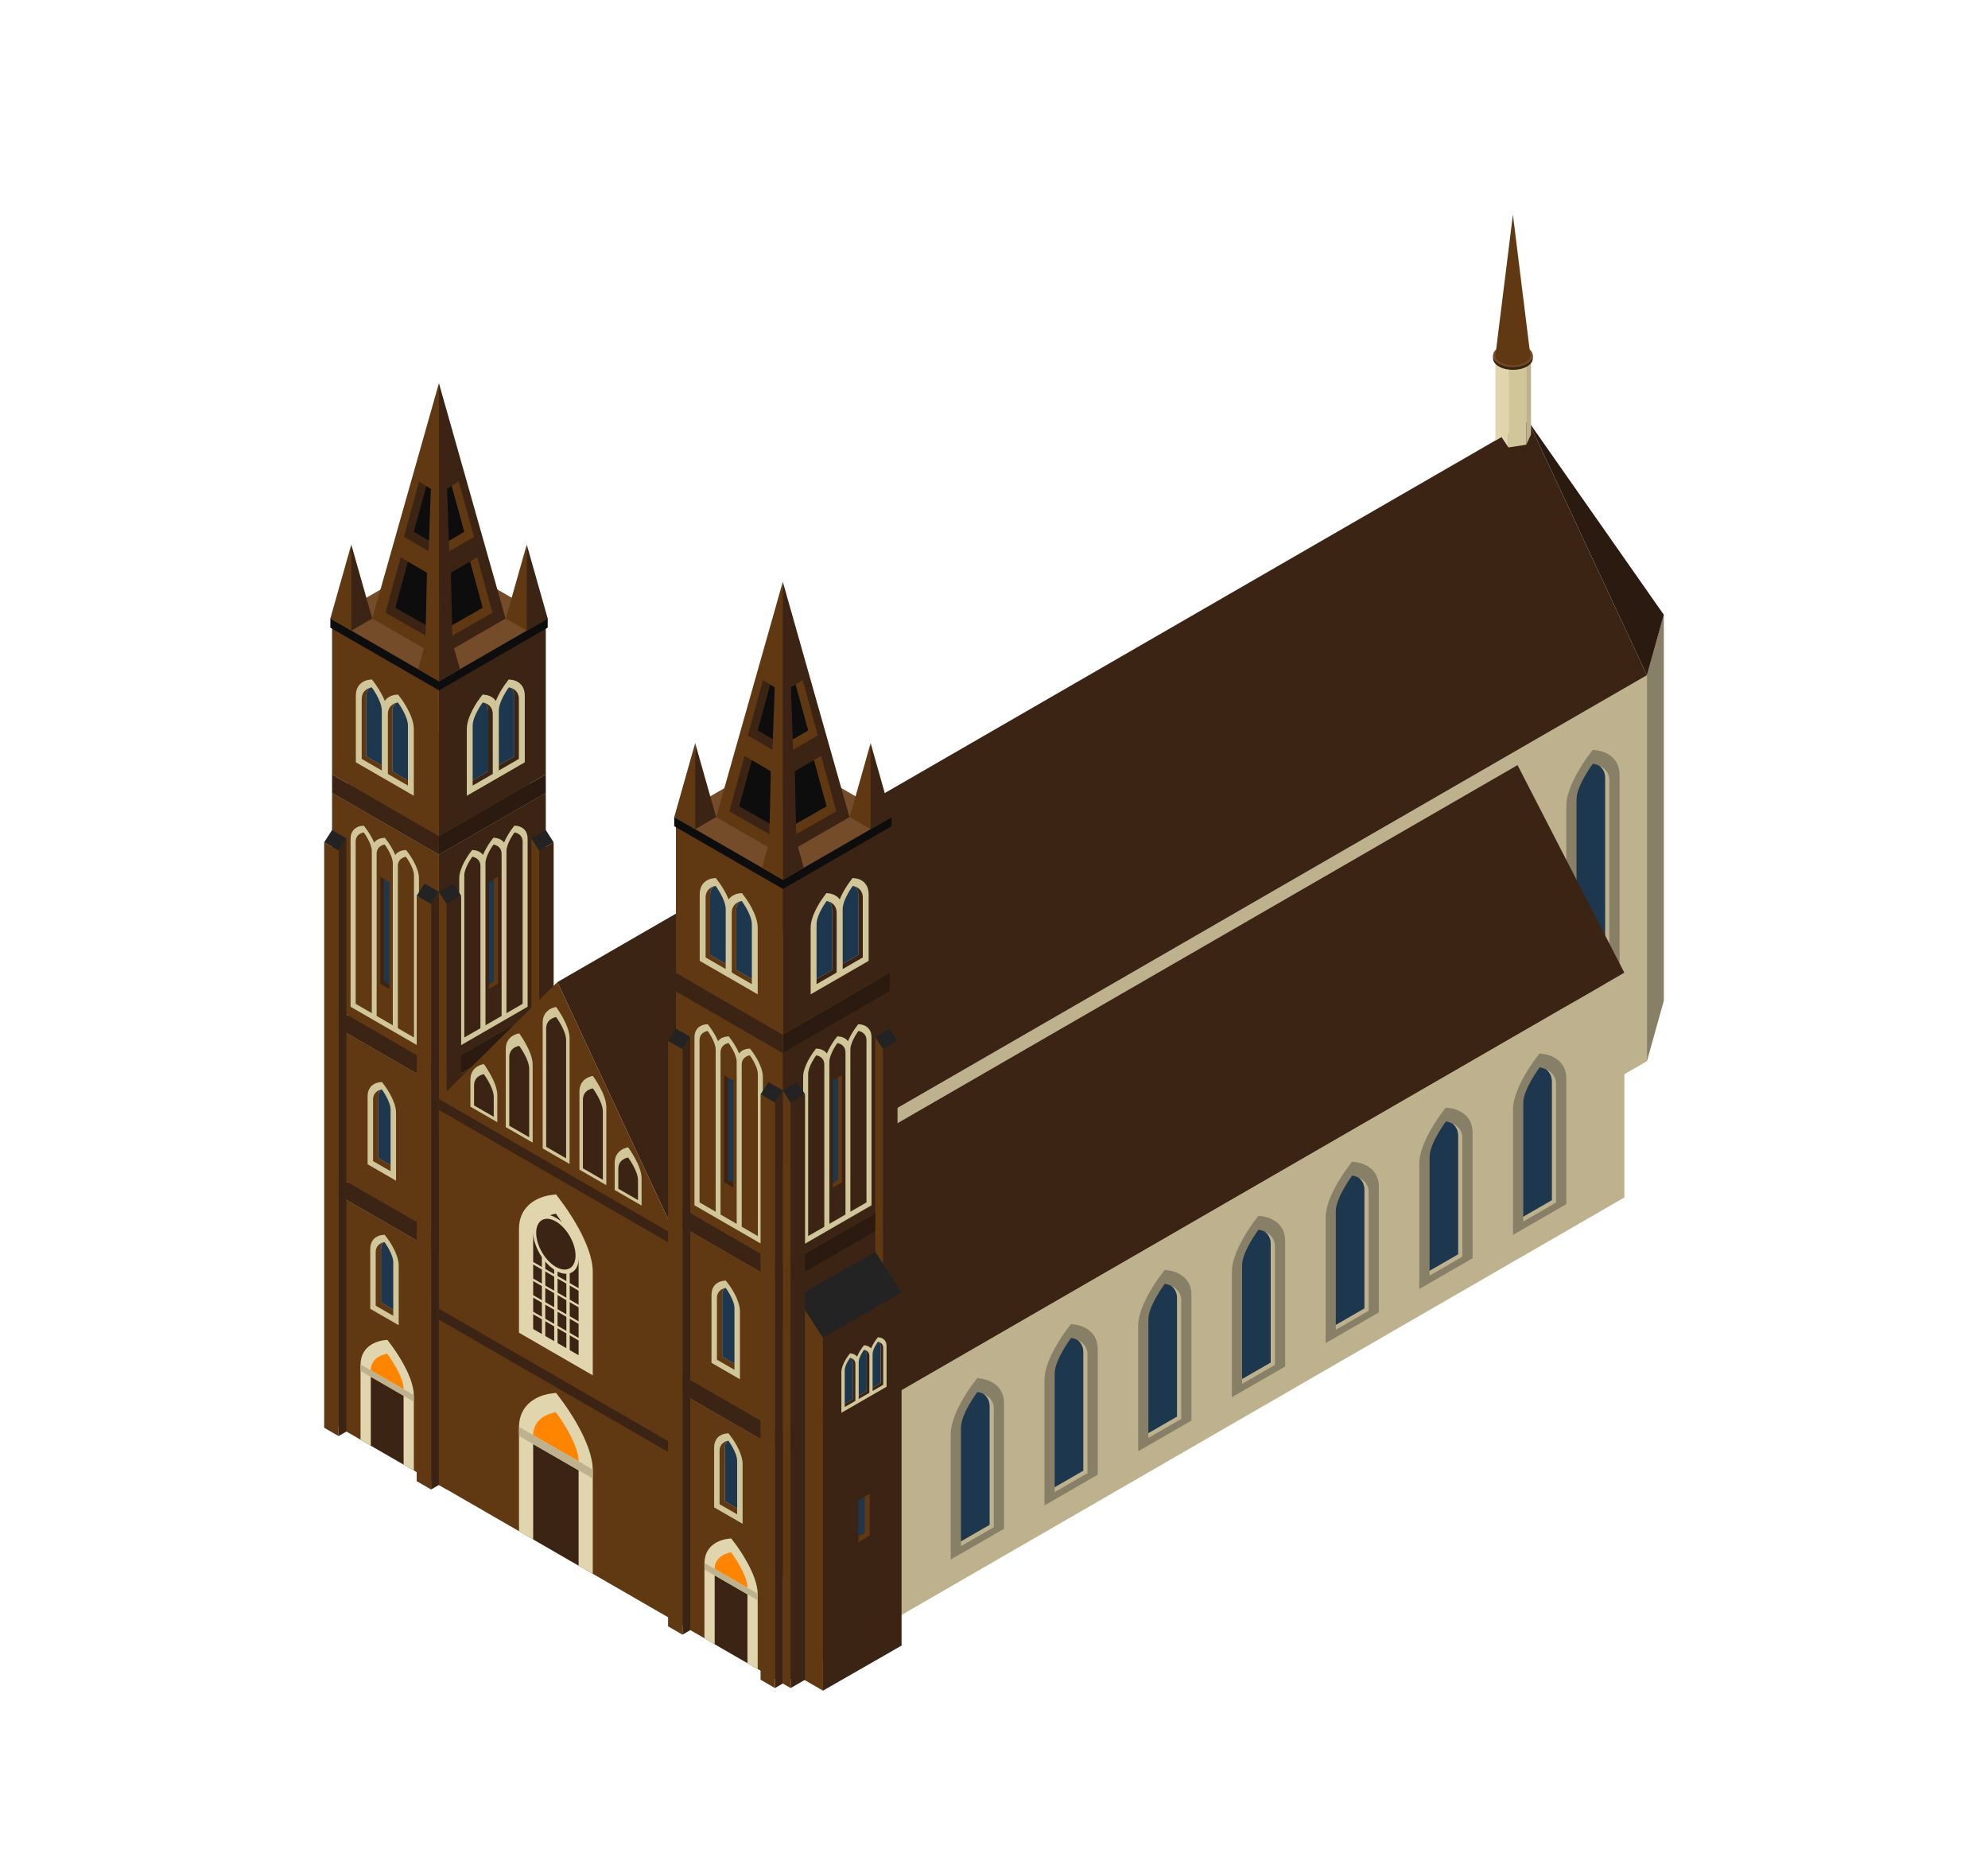 <?xml version="1.0" encoding="UTF-8"?> <!-- Generator: Adobe Illustrator 16.0.0, SVG Export Plug-In . SVG Version: 6.00 Build 0) --> <svg xmlns="http://www.w3.org/2000/svg" xmlns:xlink="http://www.w3.org/1999/xlink" id="Layer_1" x="0px" y="0px" width="106px" height="99px" viewBox="0 0 106 99" xml:space="preserve"> <g> <g> <g> <g> <polygon fill="#754C29" points="23.403,66.813 17.705,63.523 23.403,60.233 29.102,63.523 "></polygon> <polygon fill="#3C2415" points="29.102,75.879 23.403,79.169 23.403,66.813 29.102,63.523 "></polygon> <polygon fill="#603913" points="17.705,75.879 23.403,79.169 23.403,66.813 17.705,63.523 "></polygon> </g> <g> <polygon fill="#754C29" points="23.403,57.915 17.705,54.625 23.403,51.334 29.102,54.625 "></polygon> <polygon fill="#3C2415" points="29.102,62.539 23.403,65.828 23.403,57.915 29.102,54.625 "></polygon> <polygon fill="#603913" points="17.705,62.539 23.403,65.828 23.403,57.915 17.705,54.625 "></polygon> <polygon fill="#2B1A0F" points="29.102,63.523 23.403,66.813 23.403,65.828 29.102,62.539 "></polygon> <polygon fill="#3C2415" points="17.705,63.523 23.403,66.813 23.403,65.828 17.705,62.539 "></polygon> </g> <g> <polygon fill="#754C29" points="23.403,45.559 17.705,42.269 23.403,38.979 29.102,42.269 "></polygon> <polygon fill="#3C2415" points="29.102,53.64 23.403,56.93 23.403,45.559 29.102,42.269 "></polygon> <polygon fill="#603913" points="17.705,53.64 23.403,56.93 23.403,45.559 17.705,42.269 "></polygon> <polygon fill="#2B1A0F" points="29.102,54.625 23.403,57.915 23.403,56.93 29.102,53.64 "></polygon> <polygon fill="#3C2415" points="17.705,54.625 23.403,57.915 23.403,56.93 17.705,53.64 "></polygon> </g> <g> <polygon fill="#754C29" points="23.403,36.66 17.705,33.371 23.403,30.08 29.102,33.371 "></polygon> <polygon fill="#3C2415" points="29.102,41.284 23.403,44.574 23.403,36.66 29.102,33.371 "></polygon> <polygon fill="#603913" points="17.705,41.284 23.403,44.574 23.403,36.66 17.705,33.371 "></polygon> <polygon fill="#2B1A0F" points="29.102,42.269 23.403,45.559 23.403,44.574 29.102,41.284 "></polygon> <polygon fill="#3C2415" points="17.705,42.269 23.403,45.559 23.403,44.574 17.705,41.284 "></polygon> </g> <g> <polygon fill="#0D0D0D" points="23.409,36.808 17.614,33.463 17.614,32.976 29.204,32.976 29.204,33.463 "></polygon> <polygon fill="#754C29" points="23.409,36.321 17.614,32.976 23.409,29.631 29.204,32.976 "></polygon> </g> <g> <path fill="#D1C699" d="M21.792,45.504l-0.142-0.188l-0.146,0.017c-0.038,0.004-0.276,0.041-0.43,0.247 c-0.151-0.368-0.377-0.677-0.414-0.727l-0.141-0.189l-0.145,0.017c-0.039,0.004-0.271,0.04-0.426,0.24 c-0.15-0.362-0.371-0.665-0.407-0.713l-0.142-0.189l-0.145,0.017c-0.058,0.007-0.561,0.083-0.561,0.689v8.95l3.646,2.104v-8.949 C22.343,46.259,21.848,45.579,21.792,45.504z"></path> <path fill="#603913" d="M19.395,44.379c0,0-0.431,0.05-0.431,0.499v8.64l0.861,0.497v-8.64 C19.825,44.956,19.395,44.379,19.395,44.379z"></path> <path fill="#603913" d="M20.514,45.025c0,0-0.431,0.05-0.431,0.499v8.64l0.861,0.497v-8.64 C20.944,45.602,20.514,45.025,20.514,45.025z"></path> <path fill="#603913" d="M21.644,45.677c0,0-0.43,0.05-0.43,0.499v8.641l0.859,0.497v-8.641 C22.073,46.254,21.644,45.677,21.644,45.677z"></path> <g> <polygon fill="#3C2415" points="20.763,52.474 20.763,52.728 20.276,52.447 20.276,46.742 20.497,46.869 20.497,52.321 "></polygon> <polygon fill="#1D374E" points="20.763,47.023 20.763,52.474 20.497,52.321 20.497,46.869 "></polygon> </g> </g> <g> <path fill="#D1C699" d="M24.487,46.828v8.949l3.646-2.104v-8.95c0-0.606-0.503-0.683-0.561-0.689l-0.146-0.017l-0.141,0.189 c-0.037,0.048-0.256,0.351-0.407,0.713c-0.153-0.2-0.388-0.236-0.425-0.24l-0.146-0.017l-0.142,0.189 c-0.036,0.049-0.262,0.359-0.412,0.727c-0.153-0.206-0.393-0.242-0.432-0.247l-0.145-0.017l-0.141,0.188 C24.981,45.579,24.487,46.259,24.487,46.828z"></path> <path fill="#3C2415" d="M27.435,44.379c0,0,0.431,0.05,0.431,0.499v8.64l-0.861,0.497v-8.64 C27.004,44.956,27.435,44.379,27.435,44.379z"></path> <path fill="#3C2415" d="M26.315,45.025c0,0,0.43,0.05,0.43,0.499v8.64l-0.86,0.497v-8.64 C25.885,45.602,26.315,45.025,26.315,45.025z"></path> <path fill="#3C2415" d="M25.186,45.677c0,0,0.431,0.05,0.431,0.499v8.641l-0.861,0.497v-8.641 C24.755,46.254,25.186,45.677,25.186,45.677z"></path> <g> <polygon fill="#603913" points="26.067,52.474 26.067,52.728 26.554,52.447 26.554,46.742 26.333,46.869 26.333,52.321 "></polygon> <polygon fill="#1D374E" points="26.067,47.023 26.067,52.474 26.333,52.321 26.333,46.869 "></polygon> </g> </g> <g> <path fill="#D1C699" d="M21.389,37.249l-0.165-0.221l-0.17,0.019c-0.018,0.002-0.175,0.023-0.333,0.125 c-0.083,0.052-0.151,0.118-0.205,0.195c-0.186-0.464-0.474-0.86-0.521-0.922l-0.164-0.221l-0.17,0.02 c-0.018,0.002-0.176,0.022-0.334,0.124c-0.232,0.148-0.354,0.397-0.354,0.721v3.19v0.362l0.313,0.181l1.072,0.619l0.008,0.004 l0.307,0.177l0.008,0.004l1.071,0.619l0.313,0.181v-0.362v-3.192C22.065,38.176,21.458,37.341,21.389,37.249z"></path> <path fill="#603913" d="M20.358,40.801v0.278l-1.072-0.619v-3.192c0-0.395,0.268-0.542,0.424-0.594 c-0.1,0.092-0.184,0.235-0.184,0.455v3.192L20.358,40.801z"></path> <path fill="#1D374E" d="M20.358,37.888v2.913l-0.832-0.479v-3.192c0-0.219,0.084-0.363,0.184-0.455 c0.066-0.023,0.113-0.028,0.113-0.028S20.358,37.365,20.358,37.888z"></path> <path fill="#603913" d="M21.752,41.605v0.278l-1.071-0.62v-3.191c0-0.396,0.268-0.543,0.424-0.595 c-0.1,0.092-0.184,0.235-0.184,0.456v3.192L21.752,41.605z"></path> <path fill="#1D374E" d="M21.752,38.692v2.914l-0.831-0.479v-3.192c0-0.221,0.084-0.364,0.184-0.456 c0.066-0.021,0.111-0.027,0.111-0.027S21.752,38.169,21.752,38.692z"></path> </g> <g> <path fill="#D1C699" d="M24.89,38.873v3.192v0.362l0.313-0.181l1.072-0.619l0.008-0.004l0.306-0.177l0.008-0.004l1.071-0.619 l0.314-0.181v-0.362v-3.19c0-0.324-0.123-0.573-0.354-0.721c-0.159-0.102-0.316-0.122-0.334-0.124l-0.169-0.02l-0.165,0.221 c-0.047,0.062-0.335,0.458-0.521,0.922c-0.055-0.077-0.123-0.143-0.205-0.195c-0.158-0.102-0.316-0.123-0.334-0.125 l-0.169-0.019l-0.165,0.221C25.496,37.341,24.89,38.176,24.89,38.873z"></path> <path fill="#3C2415" d="M26.597,40.801v0.278l1.07-0.619v-3.192c0-0.395-0.266-0.542-0.423-0.594 c0.101,0.092,0.183,0.235,0.183,0.455v3.192L26.597,40.801z"></path> <path fill="#1D374E" d="M26.595,37.888l0.002,2.913l0.83-0.479v-3.192c0-0.219-0.082-0.363-0.183-0.455 c-0.065-0.023-0.112-0.028-0.112-0.028S26.597,37.365,26.595,37.888z"></path> <path fill="#3C2415" d="M25.202,41.605v0.278l1.072-0.62v-3.191c0-0.396-0.27-0.543-0.426-0.595 c0.102,0.092,0.186,0.235,0.186,0.456v3.192L25.202,41.605z"></path> <path fill="#1D374E" d="M25.202,38.692v2.914l0.832-0.479v-3.192c0-0.221-0.084-0.364-0.186-0.456 c-0.064-0.021-0.11-0.027-0.11-0.027S25.202,38.169,25.202,38.692z"></path> </g> <g> <path fill="#E0D5AC" d="M22.065,78.396v-3.992c0-1.06-1.058-2.499-1.178-2.66l-0.236-0.313l-0.239,0.032 c-0.122,0.016-1.188,0.193-1.188,1.3v3.993L22.065,78.396z"></path> <path fill="#FF8400" d="M21.52,74.066c0-0.729-0.874-1.894-0.874-1.894s-0.875,0.118-0.875,0.884L21.52,74.066z"></path> <polygon fill="#3C2415" points="19.771,73.403 19.771,77.071 21.52,78.081 21.52,74.414 "></polygon> <polygon fill="#BDB18E" points="22.065,74.728 19.225,73.087 19.225,72.741 22.065,74.381 "></polygon> </g> <g> <polygon fill="#603913" points="23.403,35.029 19.849,32.976 23.403,20.429 23.786,29.639 "></polygon> <polygon fill="#3C2415" points="23.403,35.029 23.403,20.429 26.958,32.976 "></polygon> <g> <polygon fill="#603913" points="26.255,32.667 24.118,33.888 24.105,33.331 25.735,32.401 25.062,29.938 25.445,29.712 "></polygon> <polygon fill="#0D0D0D" points="25.735,32.401 24.105,33.331 24.042,30.533 25.062,29.938 "></polygon> <polygon fill="#603913" points="25.271,28.621 23.954,29.388 23.935,28.831 24.751,28.354 24.081,25.909 24.461,25.666 "></polygon> <polygon fill="#0D0D0D" points="24.751,28.354 23.935,28.831 23.836,26.067 24.081,25.909 "></polygon> </g> <g> <polygon fill="#3C2415" points="20.554,32.667 22.69,33.888 22.702,33.331 21.073,32.401 21.747,29.938 21.363,29.712 "></polygon> <polygon fill="#0D0D0D" points="21.073,32.401 22.702,33.331 22.765,30.533 21.747,29.938 "></polygon> <polygon fill="#3C2415" points="21.538,28.621 22.854,29.388 22.874,28.831 22.057,28.354 22.726,25.909 22.347,25.666 "></polygon> <polygon fill="#0D0D0D" points="22.057,28.354 22.874,28.831 22.972,26.067 22.726,25.909 "></polygon> </g> </g> <g> <polygon fill="#603913" points="28.086,33.621 26.969,32.976 28.086,29.032 28.207,31.927 "></polygon> <polygon fill="#3C2415" points="28.086,33.621 28.086,29.032 29.204,32.976 "></polygon> </g> <g> <polygon fill="#603913" points="23.409,36.321 22.292,35.676 23.409,31.732 23.529,34.627 "></polygon> <polygon fill="#3C2415" points="23.409,36.321 23.409,31.732 24.526,35.676 "></polygon> </g> <g> <polygon fill="#603913" points="18.731,33.621 17.614,32.976 18.731,29.032 18.853,31.927 "></polygon> <polygon fill="#3C2415" points="18.731,33.621 18.731,29.032 19.849,32.976 "></polygon> </g> <g> <path fill="#D1C699" d="M20.366,57.688l-0.157,0.018c-0.063,0.007-0.608,0.09-0.608,0.749v3.617l1.516,0.875V59.33 c0-0.618-0.535-1.355-0.597-1.438L20.366,57.688L20.366,57.688z"></path> <path fill="#603913" d="M20.826,62.117v0.326l-0.935-0.539v-3.281c0-0.385,0.291-0.5,0.413-0.532 c-0.074,0.08-0.132,0.198-0.132,0.368v3.281L20.826,62.117z"></path> <path fill="#1D374E" d="M20.826,59.162v2.956l-0.653-0.377v-3.281c0-0.17,0.058-0.288,0.132-0.368 c0.033-0.008,0.054-0.011,0.054-0.011S20.826,58.707,20.826,59.162z"></path> </g> <g> <path fill="#D1C699" d="M20.507,65.828l-0.156,0.019c-0.063,0.007-0.609,0.09-0.609,0.749v3.182l1.517,0.875v-3.182 c0-0.618-0.536-1.355-0.598-1.438L20.507,65.828L20.507,65.828z"></path> <path fill="#603913" d="M20.968,69.824v0.326l-0.936-0.54v-2.847c0-0.384,0.291-0.499,0.414-0.531 c-0.074,0.081-0.132,0.199-0.132,0.368v2.846L20.968,69.824z"></path> <path fill="#1D374E" d="M20.968,67.303v2.521l-0.653-0.377v-2.846c0-0.169,0.058-0.287,0.132-0.368 c0.033-0.008,0.053-0.011,0.053-0.011S20.968,66.849,20.968,67.303z"></path> </g> <g> <polygon fill="#603913" points="28.753,45.349 28.335,44.698 28.335,76.321 28.753,76.563 "></polygon> <polygon fill="#3C2415" points="29.521,44.905 28.753,45.349 28.753,76.563 29.521,76.12 "></polygon> <polygon fill="#232323" points="29.521,44.905 28.753,45.349 28.335,44.698 29.103,44.255 "></polygon> </g> <g> <polygon fill="#603913" points="25.546,60.734 24.145,58.553 24.145,78.739 25.546,79.55 "></polygon> <polygon fill="#3C2415" points="29.735,58.33 25.546,60.734 25.546,79.55 29.735,77.146 "></polygon> <polygon fill="#232323" points="29.735,58.33 25.546,60.734 24.145,58.553 28.335,56.149 "></polygon> </g> <g> <polygon fill="#603913" points="23.821,48.196 23.403,47.546 23.403,79.169 23.821,79.411 "></polygon> <polygon fill="#3C2415" points="24.589,47.753 23.821,48.196 23.821,79.411 24.589,78.967 "></polygon> <polygon fill="#232323" points="24.589,47.753 23.821,48.196 23.403,47.546 24.171,47.103 "></polygon> </g> <g> <polygon fill="#3C2415" points="22.985,48.196 23.403,47.546 23.403,79.169 22.985,79.411 "></polygon> <polygon fill="#603913" points="22.218,47.753 22.985,48.196 22.985,79.411 22.218,78.967 "></polygon> <polygon fill="#232323" points="22.218,47.753 22.985,48.196 23.403,47.546 22.636,47.103 "></polygon> </g> <g> <polygon fill="#3C2415" points="18.054,45.349 18.472,44.698 18.472,76.321 18.054,76.563 "></polygon> <polygon fill="#603913" points="17.286,44.905 18.054,45.349 18.054,76.563 17.286,76.12 "></polygon> <polygon fill="#232323" points="17.286,44.905 18.054,45.349 18.472,44.698 17.704,44.255 "></polygon> </g> <g> <path fill="#603913" d="M26.526,62.567v2.169l2.41-1.391v-2.169c0-0.401-0.333-0.451-0.371-0.456l-0.096-0.011l-0.093,0.125 c-0.024,0.033-0.17,0.233-0.27,0.472c-0.101-0.132-0.256-0.155-0.281-0.159l-0.096-0.011l-0.093,0.125 c-0.024,0.032-0.174,0.237-0.273,0.48c-0.102-0.137-0.259-0.16-0.284-0.163l-0.096-0.011l-0.094,0.125 C26.854,61.743,26.526,62.191,26.526,62.567z"></path> <path fill="#3C2415" d="M28.759,61.279v1.964l-0.568,0.328v-0.172l0.426-0.245v-1.965c0-0.105-0.035-0.177-0.082-0.226 C28.617,60.992,28.759,61.07,28.759,61.279z"></path> <path fill="#1D374E" d="M28.616,61.189v1.965l-0.426,0.245v-1.792c0-0.277,0.283-0.659,0.283-0.659s0.025,0.003,0.061,0.014 C28.581,61.012,28.616,61.084,28.616,61.189z"></path> <path fill="#3C2415" d="M28.02,61.705v1.965l-0.569,0.328v-0.171l0.426-0.247v-1.963c0-0.105-0.035-0.177-0.081-0.226 C27.878,61.418,28.02,61.497,28.02,61.705z"></path> <path fill="#1D374E" d="M27.876,61.617v1.963l-0.426,0.247v-1.793c0-0.276,0.285-0.658,0.285-0.658s0.025,0.003,0.06,0.015 C27.841,61.44,27.876,61.511,27.876,61.617z"></path> <path fill="#3C2415" d="M27.273,62.137v1.964l-0.569,0.329v-0.172l0.426-0.246v-1.964c0-0.105-0.035-0.177-0.082-0.227 C27.132,61.85,27.273,61.928,27.273,62.137z"></path> <path fill="#1D374E" d="M27.13,62.048v1.964l-0.426,0.246v-1.793c0-0.276,0.285-0.658,0.285-0.658s0.024,0.003,0.059,0.015 C27.095,61.871,27.13,61.943,27.13,62.048z"></path> </g> <g> <polygon fill="#603913" points="27.434,71.317 27.434,71.632 28.036,71.283 28.036,69.052 27.764,69.209 27.764,71.127 "></polygon> <polygon fill="#1D374E" points="27.434,69.399 27.434,71.317 27.764,71.127 27.764,69.209 "></polygon> </g> </g> <g> <polygon fill="#BDB18E" points="87.815,56.574 36.041,86.465 36.041,65.89 87.815,35.999 "></polygon> <polygon fill="#603913" points="23.403,79.169 36.041,86.465 36.041,65.89 29.722,52.358 23.403,58.593 "></polygon> <polygon fill="#3C2415" points="36.041,66.474 23.403,59.177 23.403,58.593 36.041,65.89 "></polygon> <polygon fill="#3C2415" points="36.041,77.652 23.403,70.356 23.403,69.772 36.041,77.069 "></polygon> <g> <path fill="#E0D5AC" d="M31.606,83.904v-5.527c0-1.469-1.465-3.461-1.631-3.684l-0.327-0.434l-0.331,0.045 c-0.169,0.023-1.645,0.267-1.645,1.802v5.528L31.606,83.904z"></path> <path fill="#FF8400" d="M30.851,77.909c0-1.008-1.211-2.622-1.211-2.622s-1.211,0.165-1.211,1.224L30.851,77.909z"></path> <polygon fill="#3C2415" points="28.429,76.991 28.429,82.069 30.851,83.469 30.851,78.389 "></polygon> <polygon fill="#BDB18E" points="31.606,78.825 27.673,76.556 27.673,76.075 31.606,78.345 "></polygon> </g> <g> <path fill="#D1C699" d="M29.653,53.686c0,0-0.717,0.084-0.717,0.832v6.709l1.434,0.828v-6.709 C30.37,54.647,29.653,53.686,29.653,53.686z"></path> <path fill="#3C2415" d="M29.653,54.224c0,0-0.531,0.062-0.531,0.616v6.301l1.063,0.614v-6.301 C30.185,54.937,29.653,54.224,29.653,54.224z"></path> </g> <g> <path fill="#D1C699" d="M31.612,57.363c0,0-0.717,0.084-0.717,0.832v4.163l1.434,0.828v-4.163 C32.329,58.324,31.612,57.363,31.612,57.363z"></path> <path fill="#3C2415" d="M31.612,58.027c0,0-0.531,0.062-0.531,0.616v3.644l1.063,0.614v-3.643 C32.144,58.74,31.612,58.027,31.612,58.027z"></path> </g> <g> <path fill="#D1C699" d="M27.685,55.095c0,0-0.718,0.084-0.718,0.832v4.163l1.435,0.828v-4.163 C28.401,56.056,27.685,55.095,27.685,55.095z"></path> <path fill="#3C2415" d="M27.685,55.759c0,0-0.531,0.062-0.531,0.616v3.643l1.063,0.614v-3.644 C28.216,56.472,27.685,55.759,27.685,55.759z"></path> </g> <g> <path fill="#D1C699" d="M33.493,61.172c0,0-0.718,0.084-0.718,0.832v1.44l1.435,0.828v-1.44 C34.21,62.133,33.493,61.172,33.493,61.172z"></path> <path fill="#3C2415" d="M33.493,61.712c0,0-0.525,0.063-0.525,0.609v1.054l1.05,0.606v-1.054 C34.018,62.417,33.493,61.712,33.493,61.712z"></path> </g> <g> <path fill="#D1C699" d="M25.8,56.73c0,0-0.717,0.084-0.717,0.832v1.439l1.434,0.828v-1.44C26.517,57.692,25.8,56.73,25.8,56.73z "></path> <path fill="#3C2415" d="M25.8,57.271c0,0-0.523,0.062-0.523,0.609v1.055l1.049,0.606v-1.055 C26.325,57.976,25.8,57.271,25.8,57.271z"></path> </g> <g> <path fill="#E0D5AC" d="M31.606,73.324v-5.528c0-1.468-1.465-3.461-1.631-3.683l-0.327-0.435l-0.331,0.045 c-0.169,0.021-1.645,0.267-1.645,1.802v5.526L31.606,73.324z"></path> <path fill="#3C2415" d="M29.64,64.707c0,0-1.211,0.165-1.211,1.224l0,0v4.924l2.422,1.397v-4.923 C30.851,66.32,29.64,64.707,29.64,64.707z"></path> <path fill="#E0D5AC" d="M30.861,67.039c0,0.779-0.547,1.095-1.222,0.705s-1.222-1.337-1.222-2.116 c0-0.779,0.547-1.094,1.222-0.705C30.314,65.312,30.861,66.26,30.861,67.039z"></path> <path fill="#3C2415" d="M30.688,66.938c0,0.669-0.471,0.939-1.049,0.605c-0.579-0.334-1.049-1.147-1.049-1.817 c0-0.668,0.47-0.939,1.049-0.605C30.218,65.457,30.688,66.271,30.688,66.938z"></path> <polygon fill="#E0D5AC" points="29.729,67.698 29.55,67.602 29.55,71.621 29.729,71.718 "></polygon> <polygon fill="#E0D5AC" points="30.378,67.765 30.198,67.83 30.198,72.004 30.378,72.085 "></polygon> <polygon fill="#E0D5AC" points="29.073,67.146 28.894,66.88 28.894,71.281 29.073,71.378 "></polygon> <polygon fill="#E0D5AC" points="31.058,68.931 28.222,67.295 28.222,67.162 31.058,68.798 "></polygon> <polygon fill="#E0D5AC" points="31.058,69.815 28.222,68.178 28.222,68.046 31.058,69.683 "></polygon> <polygon fill="#E0D5AC" points="31.058,70.7 28.222,69.063 28.222,68.931 31.058,70.567 "></polygon> <polygon fill="#E0D5AC" points="31.058,71.584 28.222,69.947 28.222,69.815 31.058,71.452 "></polygon> </g> <polygon fill="#3C2415" points="87.815,35.999 36.041,65.89 29.722,52.358 81.495,22.467 "></polygon> <g> <path opacity="0.3" fill="#0D0D0D" d="M83.515,54.324V42.948c0-1.061,1.057-2.499,1.178-2.66l0.234-0.313l0.24,0.032 c0.121,0.016,1.188,0.192,1.188,1.301v11.376L83.515,54.324z"></path> <path fill="#BDB18E" d="M85.809,41.6v11l-1.749,1.01v-0.26l1.523-0.879v-11c0-0.319-0.15-0.525-0.327-0.657 C85.506,40.924,85.809,41.15,85.809,41.6z"></path> <path fill="#1D374E" d="M85.583,41.471v11L84.06,53.35V42.61c0-0.729,0.875-1.894,0.875-1.894s0.148,0.02,0.321,0.098 C85.433,40.946,85.583,41.152,85.583,41.471z"></path> </g> <polygon fill="#BDB18E" points="88.714,32.775 87.815,35.999 87.815,56.574 88.714,53.35 "></polygon> <polygon opacity="0.3" fill="#0D0D0D" points="88.714,32.775 87.815,35.999 87.815,56.574 88.714,53.35 "></polygon> <polygon fill="#2B1A0F" points="81.495,22.467 88.714,32.775 87.815,35.999 "></polygon> </g> <g> <polygon fill="#3C2415" points="46.657,74.938 40.959,63.866 80.915,40.791 86.612,51.862 "></polygon> <polygon fill="#BDB18E" points="86.612,63.841 46.657,86.916 46.657,74.938 86.612,51.862 "></polygon> <g> <path opacity="0.3" fill="#0D0D0D" d="M50.692,83.146v-6.7c0-1.061,1.058-2.5,1.178-2.66l0.236-0.314l0.239,0.033 c0.121,0.017,1.188,0.193,1.188,1.301v6.701L50.692,83.146z"></path> <path fill="#BDB18E" d="M52.987,75.098v6.325l-1.749,1.009v-0.259l1.524-0.879v-6.325c0-0.318-0.15-0.524-0.328-0.657 C52.685,74.421,52.987,74.648,52.987,75.098z"></path> <path fill="#1D374E" d="M52.763,74.969v6.325l-1.524,0.879v-6.065c0-0.729,0.874-1.894,0.874-1.894s0.148,0.019,0.322,0.097 C52.612,74.444,52.763,74.65,52.763,74.969z"></path> </g> <g> <path opacity="0.3" fill="#0D0D0D" d="M55.69,80.261v-6.701c0-1.06,1.057-2.499,1.178-2.659l0.234-0.313l0.24,0.032 c0.121,0.017,1.188,0.192,1.188,1.301v6.701L55.69,80.261z"></path> <path fill="#BDB18E" d="M57.984,72.213v6.325l-1.749,1.01v-0.26l1.523-0.88v-6.324c0-0.318-0.15-0.525-0.326-0.656 C57.681,71.537,57.984,71.763,57.984,72.213z"></path> <path fill="#1D374E" d="M57.759,72.083v6.324l-1.523,0.88v-6.064c0-0.729,0.874-1.893,0.874-1.893s0.149,0.02,0.323,0.097 C57.608,71.559,57.759,71.766,57.759,72.083z"></path> </g> <g> <path opacity="0.3" fill="#0D0D0D" d="M60.687,77.376v-6.701c0-1.06,1.057-2.499,1.178-2.659l0.236-0.314l0.238,0.033 c0.121,0.017,1.188,0.192,1.188,1.301v6.701L60.687,77.376z"></path> <path fill="#BDB18E" d="M62.981,69.328v6.325l-1.75,1.009v-0.26l1.524-0.88v-6.324c0-0.318-0.15-0.524-0.327-0.657 C62.679,68.652,62.981,68.877,62.981,69.328z"></path> <path fill="#1D374E" d="M62.756,69.199v6.324l-1.524,0.88v-6.064c0-0.729,0.875-1.893,0.875-1.893s0.148,0.02,0.322,0.097 C62.605,68.675,62.756,68.881,62.756,69.199z"></path> </g> <g> <path opacity="0.3" fill="#0D0D0D" d="M65.683,74.492v-6.7c0-1.061,1.059-2.499,1.178-2.659l0.236-0.314l0.239,0.032 c0.122,0.017,1.187,0.193,1.188,1.301v6.701L65.683,74.492z"></path> <path fill="#BDB18E" d="M67.978,66.443v6.326l-1.749,1.009v-0.259l1.524-0.88v-6.324c0-0.318-0.15-0.524-0.327-0.657 C67.675,65.767,67.978,65.993,67.978,66.443z"></path> <path fill="#1D374E" d="M67.753,66.314v6.324l-1.524,0.88v-6.065c0-0.729,0.876-1.894,0.876-1.894s0.146,0.021,0.321,0.098 C67.603,65.79,67.753,65.996,67.753,66.314z"></path> </g> <g> <path opacity="0.3" fill="#0D0D0D" d="M70.68,71.607v-6.701c0-1.061,1.058-2.499,1.179-2.66l0.235-0.313l0.239,0.032 c0.121,0.017,1.188,0.193,1.188,1.302v6.701L70.68,71.607z"></path> <path fill="#BDB18E" d="M72.975,63.558v6.326l-1.749,1.01v-0.26l1.523-0.88v-6.324c0-0.318-0.15-0.525-0.326-0.656 C72.672,62.882,72.975,63.109,72.975,63.558z"></path> <path fill="#1D374E" d="M72.749,63.429v6.324l-1.523,0.88v-6.065c0-0.729,0.875-1.895,0.875-1.895s0.148,0.021,0.322,0.099 C72.599,62.904,72.749,63.111,72.749,63.429z"></path> </g> <g> <path opacity="0.3" fill="#0D0D0D" d="M75.677,68.722v-6.701c0-1.06,1.057-2.499,1.178-2.66l0.236-0.314l0.239,0.033 c0.122,0.017,1.187,0.193,1.188,1.301v6.701L75.677,68.722z"></path> <path fill="#BDB18E" d="M77.972,60.674v6.325l-1.748,1.01v-0.26l1.522-0.88v-6.324c0-0.318-0.15-0.524-0.327-0.657 C77.669,59.997,77.972,60.224,77.972,60.674z"></path> <path fill="#1D374E" d="M77.746,60.544v6.324l-1.522,0.88v-6.064c0-0.729,0.874-1.895,0.874-1.895s0.147,0.021,0.321,0.098 C77.596,60.02,77.746,60.226,77.746,60.544z"></path> </g> <g> <path opacity="0.3" fill="#0D0D0D" d="M80.674,65.837v-6.701c0-1.06,1.058-2.499,1.179-2.66l0.234-0.313l0.24,0.032 c0.121,0.016,1.188,0.193,1.188,1.301v6.701L80.674,65.837z"></path> <path fill="#BDB18E" d="M82.968,57.789v6.325l-1.748,1.009v-0.259l1.523-0.88V57.66c0-0.318-0.15-0.525-0.327-0.657 C82.666,57.113,82.968,57.339,82.968,57.789z"></path> <path fill="#1D374E" d="M82.743,57.66v6.324l-1.523,0.88v-6.065c0-0.729,0.875-1.893,0.875-1.893s0.148,0.019,0.321,0.097 C82.593,57.135,82.743,57.341,82.743,57.66z"></path> </g> <polygon fill="#603913" points="40.959,83.625 46.657,86.916 46.657,74.938 40.959,63.866 "></polygon> </g> <g> <g> <polygon fill="#754C29" points="41.739,77.4 36.041,74.11 41.739,70.819 47.438,74.11 "></polygon> <polygon fill="#3C2415" points="47.438,86.465 41.739,89.755 41.739,77.4 47.438,74.11 "></polygon> <polygon fill="#603913" points="36.041,86.465 41.739,89.755 41.739,77.4 36.041,74.11 "></polygon> </g> <g> <polygon fill="#754C29" points="41.739,68.501 36.041,65.211 41.739,61.921 47.438,65.211 "></polygon> <polygon fill="#3C2415" points="47.438,73.125 41.739,76.415 41.739,68.501 47.438,65.211 "></polygon> <polygon fill="#603913" points="36.041,73.125 41.739,76.415 41.739,68.501 36.041,65.211 "></polygon> <polygon fill="#2B1A0F" points="47.438,74.11 41.739,77.4 41.739,76.415 47.438,73.125 "></polygon> <polygon fill="#3C2415" points="36.041,74.11 41.739,77.4 41.739,76.415 36.041,73.125 "></polygon> </g> <g> <polygon fill="#754C29" points="41.739,56.146 36.041,52.855 41.739,49.565 47.438,52.855 "></polygon> <polygon fill="#3C2415" points="47.438,64.227 41.739,67.517 41.739,56.146 47.438,52.855 "></polygon> <polygon fill="#603913" points="36.041,64.227 41.739,67.517 41.739,56.146 36.041,52.855 "></polygon> <polygon fill="#2B1A0F" points="47.438,65.211 41.739,68.501 41.739,67.517 47.438,64.227 "></polygon> <polygon fill="#3C2415" points="36.041,65.211 41.739,68.501 41.739,67.517 36.041,64.227 "></polygon> </g> <g> <polygon fill="#754C29" points="41.739,47.247 36.041,43.957 41.739,40.667 47.438,43.957 "></polygon> <polygon fill="#3C2415" points="47.438,51.87 41.739,55.161 41.739,47.247 47.438,43.957 "></polygon> <polygon fill="#603913" points="36.041,51.87 41.739,55.161 41.739,47.247 36.041,43.957 "></polygon> <polygon fill="#2B1A0F" points="47.438,52.855 41.739,56.146 41.739,55.161 47.438,51.87 "></polygon> <polygon fill="#3C2415" points="36.041,52.855 41.739,56.146 41.739,55.161 36.041,51.87 "></polygon> </g> <g> <polygon fill="#0D0D0D" points="41.745,47.395 35.95,44.049 35.95,43.563 47.539,43.563 47.539,44.049 "></polygon> <polygon fill="#754C29" points="41.745,46.908 35.95,43.563 41.745,40.217 47.539,43.563 "></polygon> </g> <g> <path fill="#D1C699" d="M40.128,56.09l-0.142-0.188l-0.146,0.017c-0.039,0.004-0.276,0.041-0.43,0.247 c-0.15-0.368-0.377-0.677-0.414-0.727l-0.141-0.189l-0.145,0.018c-0.039,0.004-0.272,0.039-0.426,0.239 c-0.15-0.362-0.371-0.665-0.407-0.714l-0.142-0.189l-0.145,0.017c-0.058,0.007-0.561,0.083-0.561,0.689v8.949l3.646,2.105v-8.95 C40.678,56.846,40.184,56.166,40.128,56.09z"></path> <path fill="#603913" d="M37.731,54.965c0,0-0.432,0.05-0.432,0.5v8.64l0.861,0.497v-8.64 C38.161,55.542,37.731,54.965,37.731,54.965z"></path> <path fill="#603913" d="M38.849,55.611c0,0-0.43,0.05-0.43,0.5v8.64l0.861,0.497v-8.64 C39.28,56.188,38.849,55.611,38.849,55.611z"></path> <path fill="#603913" d="M39.979,56.264c0,0-0.431,0.05-0.431,0.499v8.64l0.86,0.497v-8.64 C40.409,56.84,39.979,56.264,39.979,56.264z"></path> <g> <polygon fill="#3C2415" points="39.099,63.061 39.099,63.315 38.612,63.033 38.612,57.328 38.832,57.455 38.832,62.907 "></polygon> <polygon fill="#1D374E" points="39.099,57.609 39.099,63.061 38.832,62.907 38.832,57.455 "></polygon> </g> </g> <g> <path fill="#D1C699" d="M42.823,57.414v8.95l3.646-2.105V55.31c0-0.606-0.503-0.683-0.56-0.689l-0.146-0.017l-0.141,0.189 c-0.036,0.049-0.257,0.352-0.407,0.714c-0.153-0.2-0.388-0.235-0.425-0.239l-0.145-0.018l-0.142,0.189 c-0.037,0.05-0.263,0.359-0.413,0.727c-0.154-0.206-0.393-0.242-0.432-0.247l-0.145-0.017l-0.141,0.188 C43.317,56.166,42.823,56.846,42.823,57.414z"></path> <path fill="#3C2415" d="M45.771,54.965c0,0,0.43,0.05,0.43,0.5v8.64l-0.86,0.497v-8.64 C45.34,55.542,45.771,54.965,45.771,54.965z"></path> <path fill="#3C2415" d="M44.651,55.611c0,0,0.43,0.05,0.43,0.5v8.64l-0.859,0.497v-8.64 C44.222,56.188,44.651,55.611,44.651,55.611z"></path> <path fill="#3C2415" d="M43.521,56.264c0,0,0.431,0.05,0.431,0.499v8.64L43.091,65.9v-8.64 C43.091,56.84,43.521,56.264,43.521,56.264z"></path> <g> <polygon fill="#603913" points="44.403,63.061 44.403,63.315 44.89,63.033 44.89,57.328 44.669,57.455 44.669,62.907 "></polygon> <polygon fill="#1D374E" points="44.403,57.609 44.403,63.061 44.669,62.907 44.669,57.455 "></polygon> </g> </g> <g> <path fill="#D1C699" d="M39.725,47.835l-0.165-0.221l-0.17,0.02c-0.018,0.001-0.175,0.023-0.334,0.125 c-0.082,0.052-0.15,0.118-0.205,0.195c-0.185-0.464-0.473-0.86-0.52-0.923l-0.164-0.221l-0.17,0.02 c-0.018,0.002-0.176,0.022-0.334,0.124c-0.231,0.148-0.354,0.397-0.354,0.72v3.191v0.362l0.313,0.181l1.072,0.619l0.008,0.005 l0.307,0.176l0.008,0.004l1.071,0.619l0.313,0.181v-0.362v-3.191C40.401,48.763,39.794,47.929,39.725,47.835z"></path> <path fill="#603913" d="M38.694,51.387v0.278l-1.072-0.619v-3.192c0-0.394,0.268-0.541,0.424-0.594 c-0.1,0.093-0.184,0.236-0.184,0.456v3.191L38.694,51.387z"></path> <path fill="#1D374E" d="M38.695,48.474l-0.001,2.913l-0.832-0.479v-3.191c0-0.22,0.084-0.363,0.184-0.456 c0.066-0.022,0.112-0.028,0.112-0.028S38.694,47.952,38.695,48.474z"></path> <path fill="#603913" d="M40.088,52.192v0.278l-1.071-0.619v-3.192c0-0.395,0.268-0.543,0.424-0.595 c-0.101,0.092-0.184,0.235-0.184,0.456v3.192L40.088,52.192z"></path> <path fill="#1D374E" d="M40.088,49.278v2.914l-0.831-0.479V48.52c0-0.22,0.083-0.363,0.184-0.456 c0.066-0.021,0.111-0.026,0.111-0.026S40.088,48.756,40.088,49.278z"></path> </g> <g> <path fill="#D1C699" d="M43.224,49.459v3.191v0.362l0.314-0.181l1.072-0.619l0.008-0.004l0.306-0.176l0.007-0.005l1.073-0.619 l0.313-0.181v-0.362v-3.191c0-0.323-0.123-0.572-0.355-0.72c-0.158-0.102-0.315-0.122-0.333-0.124l-0.169-0.02l-0.165,0.221 c-0.047,0.063-0.335,0.458-0.521,0.923c-0.054-0.077-0.122-0.143-0.205-0.195c-0.158-0.102-0.316-0.123-0.334-0.125l-0.169-0.02 l-0.165,0.221C43.832,47.929,43.224,48.763,43.224,49.459z"></path> <path fill="#3C2415" d="M44.932,51.387v0.278l1.072-0.619v-3.192c0-0.394-0.267-0.541-0.424-0.594 c0.101,0.093,0.183,0.236,0.183,0.456v3.191L44.932,51.387z"></path> <path fill="#1D374E" d="M44.931,48.474l0.001,2.913l0.831-0.479v-3.191c0-0.22-0.082-0.363-0.183-0.456 c-0.065-0.022-0.112-0.028-0.112-0.028S44.932,47.952,44.931,48.474z"></path> <path fill="#3C2415" d="M43.538,52.192v0.278l1.072-0.619v-3.192c0-0.395-0.27-0.543-0.426-0.595 c0.102,0.092,0.186,0.235,0.186,0.456v3.192L43.538,52.192z"></path> <path fill="#1D374E" d="M43.538,49.278v2.914l0.832-0.479V48.52c0-0.22-0.084-0.363-0.186-0.456 c-0.064-0.021-0.109-0.026-0.109-0.026S43.538,48.756,43.538,49.278z"></path> </g> <g> <path fill="#E0D5AC" d="M40.4,88.982v-3.991c0-1.06-1.057-2.499-1.177-2.66l-0.236-0.313l-0.239,0.032 c-0.122,0.017-1.187,0.192-1.187,1.301v3.992L40.4,88.982z"></path> <path fill="#FF8400" d="M39.854,84.652c0.001-0.729-0.873-1.893-0.873-1.893s-0.875,0.119-0.875,0.884L39.854,84.652z"></path> <polygon fill="#3C2415" points="38.106,83.99 38.106,87.658 39.854,88.667 39.854,85 "></polygon> <polygon fill="#BDB18E" points="40.4,85.315 37.562,83.675 37.562,83.328 40.4,84.968 "></polygon> </g> <g> <polygon fill="#603913" points="41.739,45.615 38.185,43.563 41.739,31.015 42.123,40.226 "></polygon> <polygon fill="#3C2415" points="41.739,45.615 41.739,31.015 45.294,43.563 "></polygon> <g> <polygon fill="#603913" points="44.59,43.254 42.454,44.474 42.44,43.918 44.071,42.987 43.396,40.523 43.78,40.298 "></polygon> <polygon fill="#0D0D0D" points="44.071,42.987 42.44,43.918 42.378,41.12 43.396,40.523 "></polygon> <polygon fill="#603913" points="43.605,39.207 42.29,39.975 42.271,39.417 43.087,38.941 42.417,36.495 42.797,36.252 "></polygon> <polygon fill="#0D0D0D" points="43.087,38.941 42.271,39.417 42.172,36.653 42.417,36.495 "></polygon> </g> <g> <polygon fill="#3C2415" points="38.89,43.254 41.025,44.474 41.038,43.918 39.408,42.987 40.083,40.523 39.699,40.298 "></polygon> <polygon fill="#0D0D0D" points="39.408,42.987 41.038,43.918 41.101,41.12 40.083,40.523 "></polygon> <polygon fill="#3C2415" points="39.874,39.207 41.189,39.975 41.209,39.417 40.393,38.941 41.062,36.495 40.683,36.252 "></polygon> <polygon fill="#0D0D0D" points="40.393,38.941 41.209,39.417 41.308,36.653 41.062,36.495 "></polygon> </g> </g> <g> <polygon fill="#603913" points="46.421,44.208 45.305,43.563 46.421,39.618 46.543,42.514 "></polygon> <polygon fill="#3C2415" points="46.421,44.208 46.421,39.618 47.539,43.563 "></polygon> </g> <g> <polygon fill="#603913" points="41.745,46.908 40.628,46.263 41.745,42.319 41.865,45.214 "></polygon> <polygon fill="#3C2415" points="41.745,46.908 41.745,42.319 42.862,46.263 "></polygon> </g> <g> <polygon fill="#603913" points="37.067,44.208 35.95,43.563 37.067,39.618 37.188,42.514 "></polygon> <polygon fill="#3C2415" points="37.067,44.208 37.067,39.618 38.185,43.563 "></polygon> </g> <g> <path fill="#D1C699" d="M38.702,68.273l-0.157,0.019c-0.063,0.007-0.608,0.09-0.608,0.748v3.618l1.517,0.875v-3.618 c0-0.617-0.536-1.355-0.598-1.437L38.702,68.273L38.702,68.273z"></path> <path fill="#603913" d="M39.161,72.704v0.326l-0.934-0.539v-3.282c0-0.385,0.291-0.5,0.413-0.532 c-0.074,0.082-0.132,0.199-0.132,0.369v3.282L39.161,72.704z"></path> <path fill="#1D374E" d="M39.161,69.748v2.956l-0.652-0.376v-3.282c0-0.17,0.058-0.287,0.132-0.369 c0.033-0.008,0.055-0.011,0.055-0.011S39.161,69.293,39.161,69.748z"></path> </g> <g> <path fill="#D1C699" d="M38.843,76.415l-0.156,0.018c-0.063,0.007-0.609,0.09-0.609,0.749v3.183l1.518,0.875v-3.184 c0-0.617-0.537-1.354-0.599-1.437L38.843,76.415L38.843,76.415z"></path> <path fill="#603913" d="M39.304,80.41v0.326l-0.936-0.539V77.35c0-0.384,0.291-0.5,0.414-0.531 c-0.074,0.081-0.132,0.198-0.132,0.368v2.846L39.304,80.41z"></path> <path fill="#1D374E" d="M39.304,77.889v2.521l-0.653-0.377v-2.846c0-0.17,0.058-0.288,0.132-0.368 c0.033-0.009,0.054-0.01,0.054-0.01S39.304,77.434,39.304,77.889z"></path> </g> <g> <polygon fill="#603913" points="47.089,55.935 46.671,55.285 46.671,86.908 47.089,87.15 "></polygon> <polygon fill="#3C2415" points="47.856,55.492 47.089,55.935 47.089,87.15 47.856,86.707 "></polygon> <polygon fill="#232323" points="47.856,55.492 47.089,55.935 46.671,55.285 47.438,54.842 "></polygon> </g> <g> <polygon fill="#603913" points="43.882,71.321 42.481,69.14 42.481,89.326 43.882,90.136 "></polygon> <polygon fill="#3C2415" points="48.071,68.917 43.882,71.321 43.882,90.136 48.071,87.732 "></polygon> <polygon fill="#232323" points="48.071,68.917 43.882,71.321 42.481,69.14 46.671,66.736 "></polygon> </g> <g> <polygon fill="#603913" points="42.157,58.782 41.739,58.132 41.739,89.755 42.157,89.998 "></polygon> <polygon fill="#3C2415" points="42.925,58.339 42.157,58.782 42.157,89.998 42.925,89.554 "></polygon> <polygon fill="#232323" points="42.925,58.339 42.157,58.782 41.739,58.132 42.507,57.689 "></polygon> </g> <g> <polygon fill="#3C2415" points="41.321,58.782 41.739,58.132 41.739,89.755 41.321,89.998 "></polygon> <polygon fill="#603913" points="40.554,58.339 41.321,58.782 41.321,89.998 40.554,89.554 "></polygon> <polygon fill="#232323" points="40.554,58.339 41.321,58.782 41.739,58.132 40.972,57.689 "></polygon> </g> <g> <polygon fill="#3C2415" points="36.39,55.935 36.808,55.285 36.808,86.908 36.39,87.15 "></polygon> <polygon fill="#603913" points="35.622,55.492 36.39,55.935 36.39,87.15 35.622,86.707 "></polygon> <polygon fill="#232323" points="35.622,55.492 36.39,55.935 36.808,55.285 36.04,54.842 "></polygon> </g> <g> <path fill="#D1C699" d="M44.862,73.154v2.168l2.409-1.39v-2.169c0-0.4-0.332-0.451-0.37-0.456l-0.096-0.011l-0.093,0.125 c-0.024,0.032-0.169,0.232-0.269,0.471c-0.102-0.132-0.257-0.155-0.281-0.158l-0.097-0.012l-0.093,0.125 c-0.025,0.033-0.174,0.237-0.273,0.48c-0.102-0.135-0.26-0.16-0.285-0.163l-0.095-0.011l-0.093,0.125 C45.19,72.329,44.862,72.778,44.862,73.154z"></path> <path fill="#3C2415" d="M47.095,71.865v1.964l-0.568,0.329v-0.172l0.426-0.246v-1.964c0-0.106-0.036-0.177-0.082-0.227 C46.954,71.578,47.095,71.657,47.095,71.865z"></path> <path fill="#1D374E" d="M46.952,71.776v1.964l-0.426,0.246v-1.792c0-0.277,0.283-0.659,0.283-0.659s0.025,0.002,0.061,0.014 C46.916,71.599,46.952,71.67,46.952,71.776z"></path> <path fill="#3C2415" d="M46.355,72.292v1.964l-0.569,0.328v-0.17l0.426-0.247v-1.963c0-0.105-0.035-0.177-0.081-0.227 C46.214,72.005,46.355,72.083,46.355,72.292z"></path> <path fill="#1D374E" d="M46.212,72.203v1.963l-0.426,0.247V72.62c0-0.277,0.285-0.658,0.285-0.658s0.025,0.003,0.06,0.015 C46.177,72.026,46.212,72.098,46.212,72.203z"></path> <path fill="#3C2415" d="M45.609,72.722v1.965l-0.569,0.328v-0.171l0.426-0.247v-1.963c0-0.105-0.035-0.177-0.082-0.226 C45.468,72.437,45.609,72.514,45.609,72.722z"></path> <path fill="#1D374E" d="M45.466,72.634v1.963l-0.426,0.247v-1.793c0-0.276,0.284-0.658,0.284-0.658s0.025,0.003,0.06,0.015 C45.431,72.457,45.466,72.529,45.466,72.634z"></path> </g> <g> <polygon fill="#603913" points="45.77,81.904 45.77,82.218 46.372,81.87 46.372,79.638 46.099,79.796 46.099,81.713 "></polygon> <polygon fill="#1D374E" points="45.77,79.987 45.77,81.904 46.099,81.713 46.099,79.796 "></polygon> </g> </g> <g> <g> <polygon fill="#24D2C1" points="81.632,18.947 81.378,19.495 80.427,19.642 79.733,19.241 79.986,18.692 80.937,18.545 "></polygon> <polygon fill="#D1C699" points="81.378,19.495 80.427,19.642 80.427,23.855 81.378,23.709 "></polygon> <polygon fill="#E0D5AC" points="79.733,19.241 80.427,19.642 80.427,23.855 80.056,23.296 79.733,23.483 "></polygon> <polygon fill="#BDB18E" points="81.632,18.947 81.378,19.495 81.378,23.709 81.632,23.171 "></polygon> </g> <g> <path fill="#3C2415" d="M81.729,19.107v-0.15h-0.033c-0.045-0.104-0.136-0.201-0.277-0.283c-0.414-0.241-1.086-0.241-1.5,0 c-0.141,0.082-0.232,0.179-0.277,0.283H79.61v0.15c-0.002,0.155,0.102,0.313,0.309,0.433c0.414,0.237,1.086,0.237,1.5,0 C81.626,19.42,81.729,19.262,81.729,19.107z"></path> <path fill="#754C29" d="M81.419,19.39c-0.414,0.241-1.086,0.241-1.5,0c-0.413-0.237-0.413-0.627,0-0.864 c0.414-0.24,1.086-0.24,1.5,0C81.833,18.762,81.833,19.152,81.419,19.39z"></path> <path fill="#603913" d="M81.584,18.827L81.584,18.827l-0.916-7.383l-0.919,7.395l0,0c-0.063,0.171,0.024,0.357,0.254,0.489 c0.366,0.212,0.963,0.212,1.33,0C81.567,19.191,81.651,19.001,81.584,18.827z"></path> </g> </g> </g> </g> </svg> 